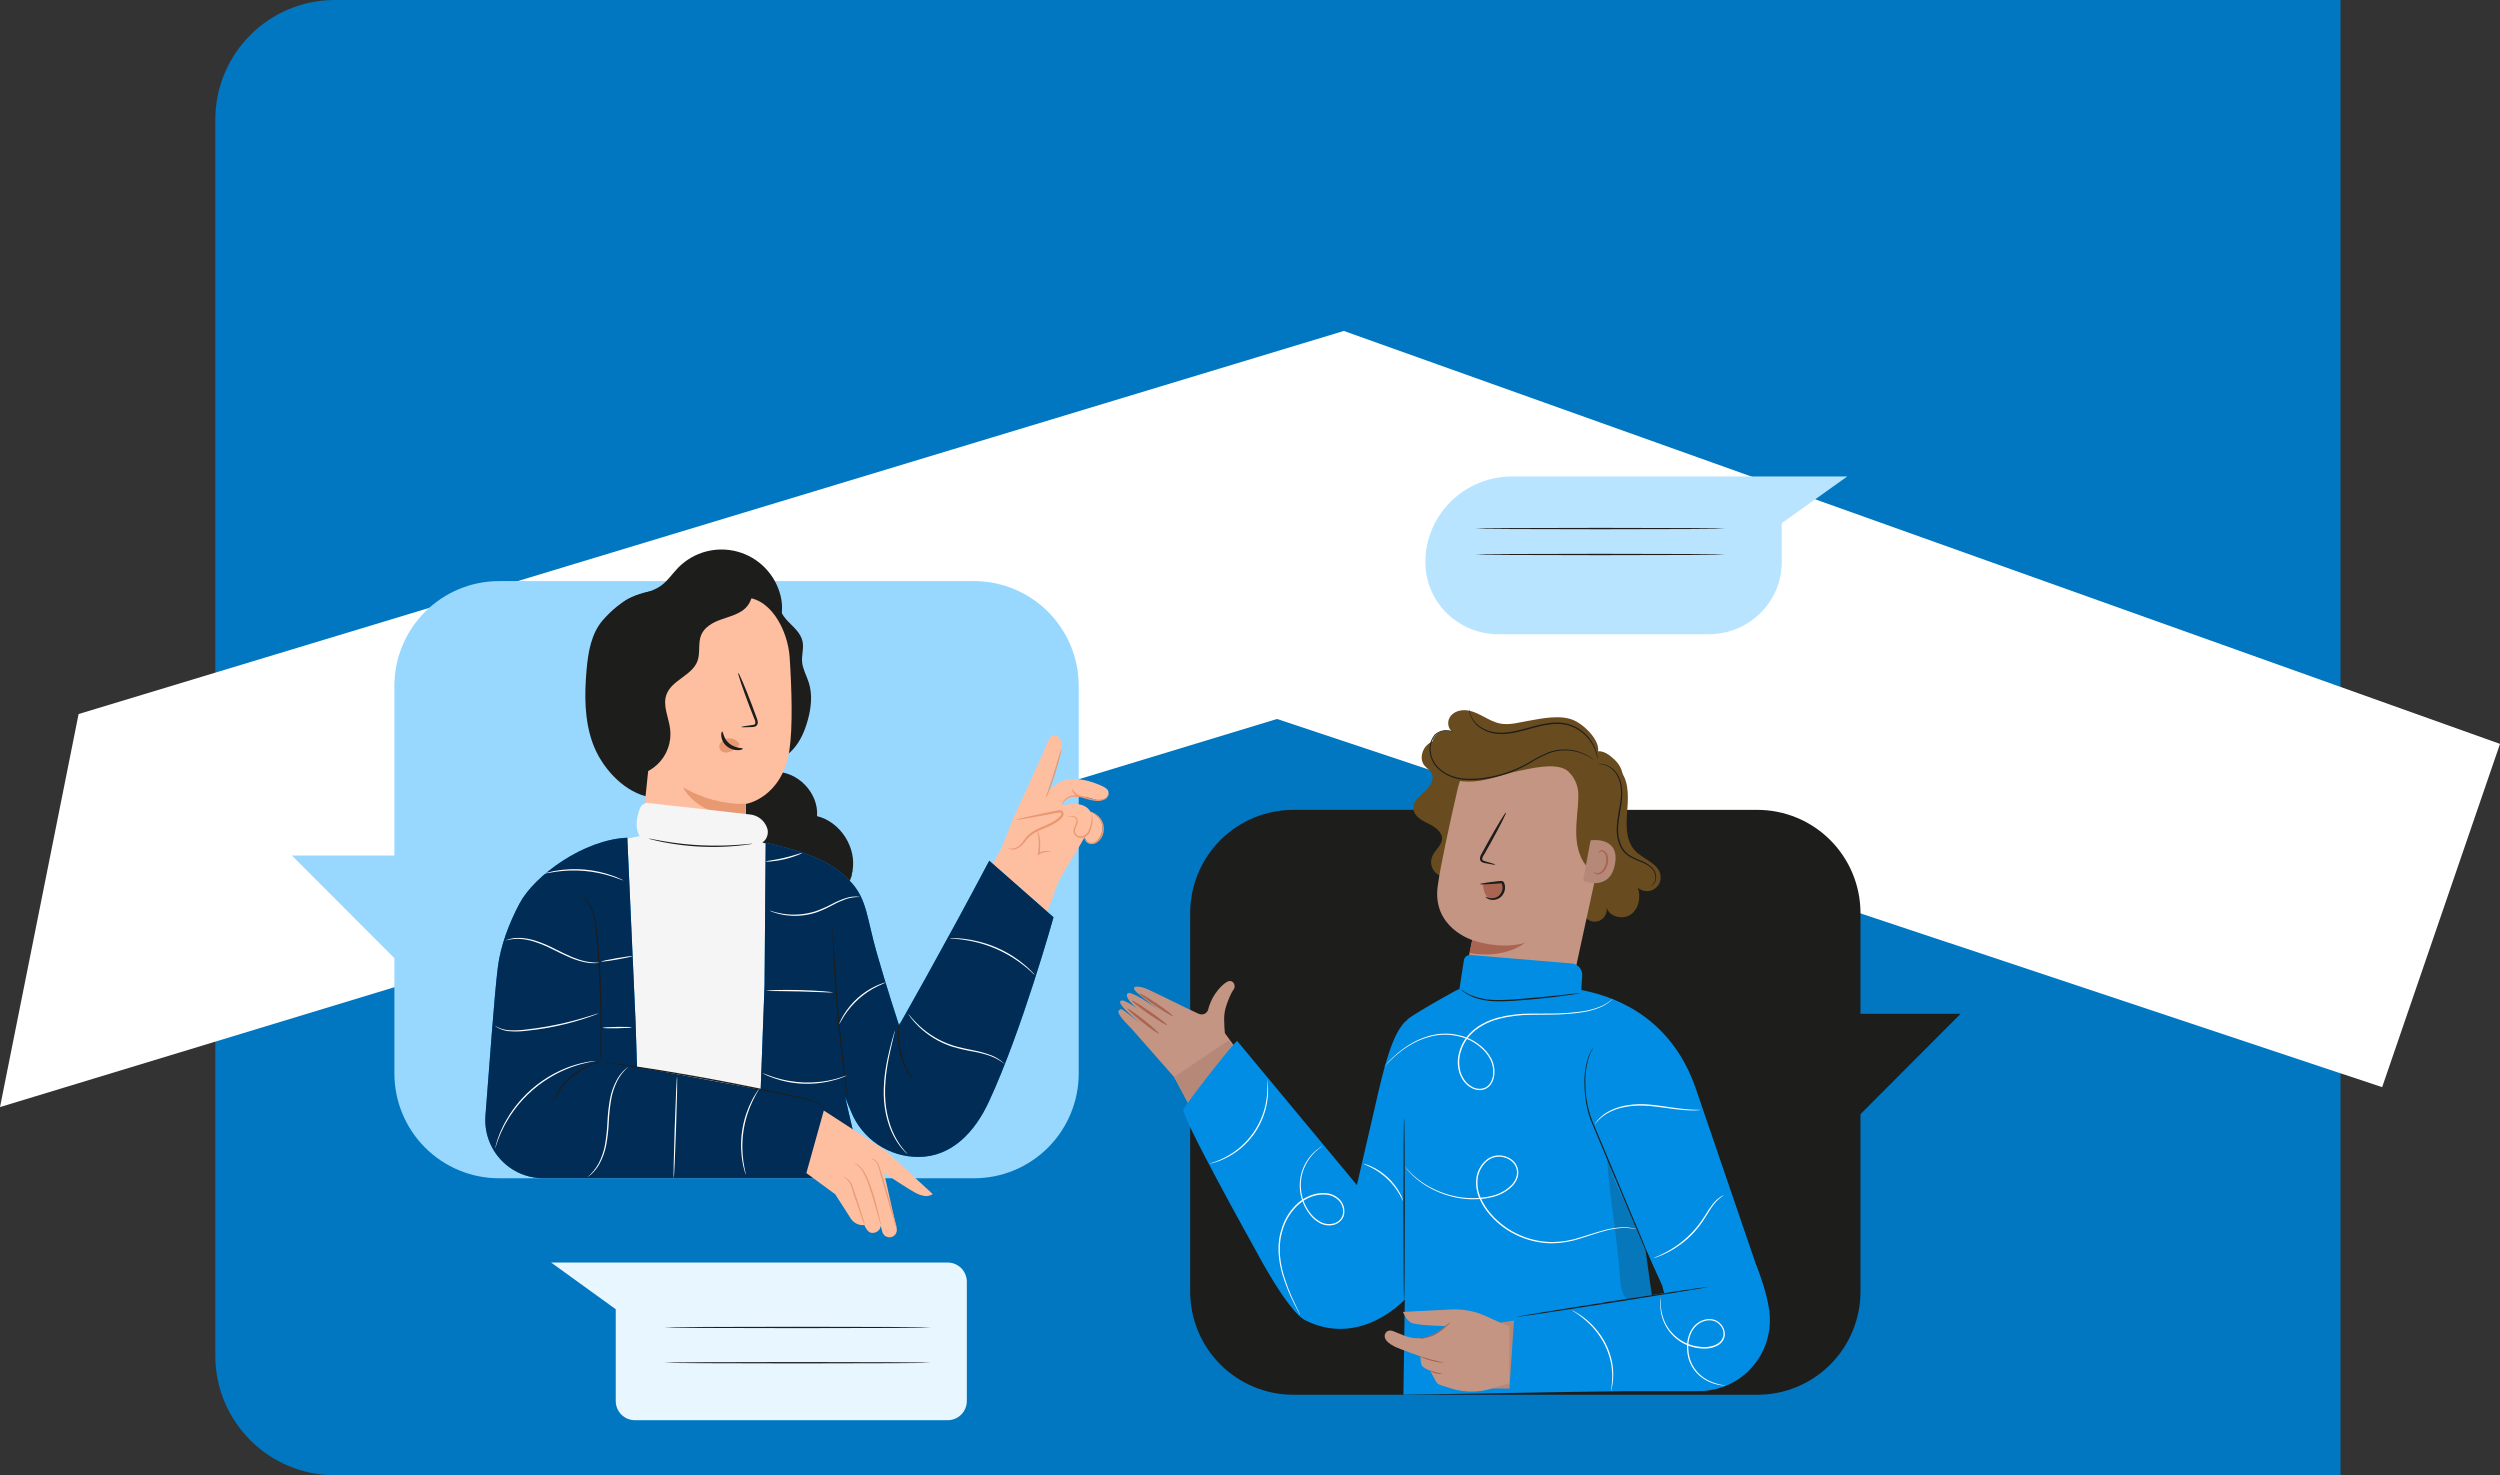 <svg width="627" height="370" viewBox="0 0 627 370" fill="none" xmlns="http://www.w3.org/2000/svg">
<rect x="0" y="0" width="627" height="370" fill="#333333" stroke="none"/>
<path d="M54 30C54 13.431 67.431 0 84 0H587V370H84C67.431 370 54 356.569 54 340V30Z" fill="#0077C0"/>
<path d="M0 277.651L19.712 179.079L337.026 83L627 186.569L597.442 272.664L320.272 180.32L0 277.651Z" fill="white"/>
<g clip-path="url(#clip0_254_11798)">
<path d="M379.251 119.497H463.298L446.86 131.206V140.993C446.86 150.978 438.64 159.069 428.544 159.069H375.799C365.68 159.069 357.484 150.978 357.484 140.993C357.484 129.102 367.228 119.497 379.251 119.497Z" fill="#B8E4FF"/>
<path d="M432.677 132.564C432.677 132.66 418.645 132.738 401.338 132.738C384.032 132.738 369.995 132.66 369.995 132.564C369.995 132.468 384.028 132.39 401.338 132.39C418.649 132.39 432.677 132.468 432.677 132.564Z" fill="#1D1D1D"/>
<path d="M432.677 139.068C432.677 139.164 418.645 139.242 401.338 139.242C384.032 139.242 369.995 139.164 369.995 139.068C369.995 138.972 384.028 138.894 401.338 138.894C418.649 138.894 432.677 138.972 432.677 139.068Z" fill="#1D1D1D"/>
<path d="M237.678 316.644H138.224L154.426 328.357V351.377C154.426 352.653 154.932 353.877 155.833 354.779C156.733 355.681 157.955 356.188 159.229 356.188H237.678C238.952 356.188 240.174 355.681 241.075 354.779C241.976 353.877 242.482 352.653 242.482 351.377V321.456C242.482 320.18 241.976 318.956 241.075 318.053C240.174 317.151 238.952 316.644 237.678 316.644Z" fill="#E8F6FF"/>
<path d="M233.527 332.926C233.527 333.023 218.532 333.1 200.029 333.1C181.526 333.1 166.531 333.023 166.531 332.926C166.531 332.83 181.526 332.753 200.029 332.753C218.532 332.753 233.527 332.83 233.527 332.926Z" fill="#1D1D1D"/>
<path d="M233.527 341.772C233.527 341.868 218.532 341.946 200.029 341.946C181.526 341.946 166.531 341.868 166.531 341.772C166.531 341.676 181.526 341.598 200.029 341.598C218.532 341.598 233.527 341.676 233.527 341.772Z" fill="#1D1D1D"/>
<path d="M491.723 254.254H466.609V229.012C466.609 225.611 465.94 222.243 464.64 219.101C463.341 215.959 461.436 213.104 459.035 210.699C456.633 208.295 453.783 206.387 450.645 205.086C447.508 203.785 444.146 203.115 440.75 203.116H324.355C317.498 203.116 310.921 205.844 306.072 210.701C301.222 215.557 298.498 222.144 298.496 229.012V323.903C298.496 330.772 301.221 337.36 306.07 342.217C310.92 347.075 317.497 349.803 324.355 349.803H440.75C444.146 349.804 447.509 349.134 450.646 347.833C453.784 346.532 456.635 344.624 459.036 342.219C461.438 339.813 463.342 336.958 464.642 333.815C465.941 330.672 466.609 327.304 466.609 323.903V279.428L491.723 254.254Z" fill="#1D1D1B"/>
<path d="M294.46 270.112L283.903 258.119C281.049 255.261 280.071 253.884 280.638 253.381C281.4 252.713 281.094 252.924 287.003 257.392C287.003 257.392 278.601 250.957 281.524 250.916C282.035 250.916 283.46 251.744 284.989 252.745C282.912 250.975 282.336 249.781 282.729 249.21C283.409 248.226 288.546 251.794 290.912 253.518C288.976 252.073 285.291 249.269 284.642 248.391C283.752 247.193 285.556 247.289 287.021 247.787C288.67 248.354 297.766 253.006 300.464 254.191C302.318 255.018 302.971 253.34 302.971 253.34C303.962 249.164 306.958 246.443 308.118 246.086C309.277 245.729 310.15 247.206 309.332 248.272C308.67 249.127 308.003 250.893 307.556 252.233C307.184 253.336 307.002 254.494 307.017 255.659C307.017 257.031 307.113 258.147 307.2 259.116L316.839 272.38L300.702 281.765L294.46 270.112Z" fill="#C59584"/>
<path d="M290.665 259.231C290.556 259.382 288.679 258.092 286.478 256.345C284.277 254.598 282.583 253.07 282.706 252.933C282.83 252.796 284.706 254.081 286.894 255.819C289.081 257.557 290.775 259.08 290.665 259.231Z" fill="#A96552"/>
<path d="M292.72 257.122C292.615 257.273 290.537 256.011 288.085 254.3C285.633 252.59 283.729 251.076 283.838 250.925C283.948 250.774 286.017 252.036 288.473 253.747C290.93 255.457 292.848 256.971 292.72 257.122Z" fill="#A96552"/>
<path d="M294.218 254.872C294.113 255.023 292.126 253.861 289.788 252.274C287.45 250.687 285.629 249.274 285.734 249.118C285.839 248.963 287.82 250.124 290.163 251.716C292.505 253.308 294.318 254.726 294.218 254.872Z" fill="#A96552"/>
<path d="M308.09 260.964L346.538 309.802L337.734 330.338C337.734 330.338 327.186 328.001 323.99 323.55C320.794 319.1 294.46 270.112 294.46 270.112L308.09 260.964Z" fill="#B68878"/>
<path d="M405.699 192.62C408.471 195.021 408.439 199.256 408.137 202.91C407.836 206.565 407.576 210.727 410.101 213.379C412.183 215.57 415.964 216.526 416.448 219.508C416.561 220.209 416.455 220.928 416.144 221.566C415.833 222.204 415.332 222.73 414.711 223.072C414.09 223.413 413.378 223.554 412.674 223.475C411.969 223.395 411.307 223.099 410.777 222.627C411.59 224.983 411.028 227.928 408.987 229.355C406.946 230.782 403.507 229.904 402.895 227.494C402.981 227.89 402.986 228.3 402.911 228.698C402.835 229.097 402.68 229.476 402.455 229.813C402.23 230.151 401.94 230.439 401.601 230.662C401.263 230.884 400.883 231.036 400.485 231.108C400.086 231.181 399.677 231.172 399.282 231.083C398.887 230.994 398.514 230.826 398.185 230.59C397.856 230.353 397.578 230.053 397.368 229.706C397.157 229.36 397.018 228.975 396.959 228.573" fill="#684C20"/>
<path d="M366.077 217.272C365.93 217.763 365.682 218.218 365.348 218.606C365.014 218.995 364.603 219.309 364.14 219.528C363.677 219.748 363.173 219.867 362.661 219.878C362.15 219.89 361.641 219.794 361.169 219.596C360.697 219.398 360.271 219.103 359.92 218.73C359.569 218.357 359.3 217.914 359.131 217.43C358.961 216.946 358.896 216.432 358.938 215.921C358.98 215.41 359.128 214.913 359.374 214.463C360.009 213.091 361.507 212.071 361.657 210.553C361.831 208.723 359.959 207.397 358.292 206.597C356.625 205.796 354.685 204.767 354.502 202.91C354.319 201.053 355.917 199.75 357.242 198.561C358.566 197.372 359.881 195.533 359.068 193.95C358.648 193.136 357.776 192.67 357.214 191.952C355.963 190.365 356.616 187.835 358.205 186.587C359.794 185.338 362 185.164 363.986 185.526C365.972 185.887 367.845 186.706 369.776 187.282C372.981 188.216 376.344 188.475 379.654 188.041C382.964 187.607 386.148 186.491 389.005 184.762" fill="#684C20"/>
<path d="M377.886 260.333C381.33 261.031 384.91 260.344 387.853 258.42C390.795 256.496 392.864 253.49 393.612 250.051L403.069 206.601C403.659 204.093 403.741 201.492 403.311 198.952C402.88 196.411 401.946 193.983 400.562 191.81C399.179 189.638 397.374 187.765 395.256 186.303C393.137 184.841 390.748 183.82 388.228 183.298L387.238 183.152C382.419 182.445 377.511 183.582 373.491 186.336C369.471 189.089 366.634 193.258 365.543 198.012C363.438 207.182 361.233 217.34 360.566 222.326C359.196 232.653 369.242 235.763 369.242 235.763L367.438 244.453C367.079 246.182 367.064 247.966 367.395 249.701C367.727 251.436 368.397 253.088 369.368 254.562C370.339 256.037 371.591 257.305 373.053 258.293C374.515 259.28 376.157 259.969 377.886 260.319V260.333Z" fill="#C59584"/>
<path d="M375.041 216.865C375.064 216.773 374.128 216.462 372.543 216.023C372.146 215.922 371.772 215.785 371.744 215.502C371.776 215.077 371.935 214.672 372.201 214.34L373.845 211.436C376.128 207.292 377.872 203.862 377.703 203.775C377.534 203.688 375.539 206.976 373.237 211.093L371.639 214.024C371.308 214.472 371.146 215.023 371.182 215.579C371.22 215.731 371.291 215.871 371.391 215.991C371.491 216.111 371.616 216.206 371.758 216.27C371.973 216.362 372.198 216.429 372.429 216.467C374.05 216.801 375.041 216.952 375.041 216.865Z" fill="#1D1D1B"/>
<path d="M393.553 193.667L393.598 193.717C395.051 195.251 395.856 197.288 395.845 199.402C395.845 199.475 395.845 199.549 395.845 199.613C395.818 202.613 395.306 205.595 395.311 208.591C395.315 211.587 395.891 214.729 397.763 217.07C398.53 218.031 400.046 218.836 400.9 217.985C401.207 217.616 401.403 217.167 401.466 216.691C403.051 209.675 405.905 203.66 406.978 196.237C407.131 195.243 407.045 194.226 406.728 193.272C406.41 192.317 405.869 191.452 405.151 190.749C403.781 189.404 402.032 187.973 400.192 188.54C398.352 189.107 395.626 192.007 394.101 193.182" fill="#684C20"/>
<path d="M398.918 210.763C399.105 210.713 406.297 209.702 405.041 216.709C403.786 223.716 397.014 221.013 397.041 220.825C397.069 220.638 398.918 210.763 398.918 210.763Z" fill="#B68878"/>
<path d="M399.653 218.548C399.69 218.548 399.763 218.653 399.95 218.786C400.22 218.962 400.547 219.028 400.863 218.968C401.653 218.827 402.484 217.766 402.745 216.508C402.874 215.904 402.864 215.278 402.717 214.678C402.691 214.448 402.609 214.227 402.479 214.035C402.348 213.843 402.173 213.685 401.968 213.576C401.835 213.513 401.683 213.498 401.54 213.536C401.397 213.574 401.272 213.661 401.187 213.782C401.06 213.96 401.078 214.107 401.037 214.111C400.996 214.116 400.909 213.969 401.037 213.69C401.104 213.522 401.229 213.383 401.388 213.297C401.497 213.241 401.615 213.207 401.737 213.198C401.858 213.189 401.981 213.204 402.096 213.242C402.374 213.35 402.619 213.528 402.808 213.759C402.997 213.99 403.123 214.265 403.174 214.559C403.367 215.22 403.392 215.918 403.247 216.59C402.95 217.994 401.991 219.188 400.927 219.298C400.73 219.319 400.53 219.295 400.343 219.229C400.155 219.162 399.985 219.055 399.845 218.914C399.635 218.74 399.626 218.552 399.653 218.548Z" fill="#A96552"/>
<path d="M400.247 189.66C402.388 187.094 398.238 182.342 394.923 180.742C391.607 179.141 386.79 180.161 383.169 180.806C380.886 181.208 378.562 181.899 376.278 181.469C374.749 181.181 373.361 180.403 371.986 179.676C370.612 178.949 369.169 178.244 367.616 178.125C366.064 178.007 364.36 178.583 363.57 179.955C362.78 181.327 363.324 183.376 364.822 183.811C363.032 182.438 360.009 183.449 359.369 185.603C358.73 187.758 360.739 190.246 362.963 190.09C362.073 189.176 360.356 190.214 360.296 191.462C360.237 192.711 361.237 193.809 362.31 194.486C365.05 196.205 368.539 196.292 371.726 195.716C374.913 195.14 377.959 193.955 381.132 193.296C384.306 192.638 389.635 191.407 392.498 192.917C394.607 194.028 395.767 196.942 397.11 196.535C397.748 196.303 398.324 195.925 398.791 195.431C399.258 194.937 399.603 194.341 399.799 193.69C400.167 192.38 400.321 191.019 400.256 189.66" fill="#684C20"/>
<path d="M413.959 222.225C414.092 222.196 414.218 222.142 414.329 222.065C414.659 221.853 414.922 221.552 415.087 221.196C415.352 220.625 415.432 219.985 415.316 219.366C415.141 218.556 414.697 217.828 414.055 217.304C413.299 216.681 412.448 216.183 411.535 215.831C410.505 215.456 409.515 214.978 408.58 214.404C407.601 213.714 406.854 212.743 406.439 211.619C405.982 210.407 405.771 209.117 405.818 207.822C405.891 205.151 406.631 202.65 406.809 200.294C406.987 197.939 406.685 195.72 405.685 194.197C404.935 192.97 403.747 192.074 402.361 191.691C401.988 191.597 401.604 191.559 401.22 191.577C401.085 191.583 400.952 191.603 400.822 191.636C401.33 191.636 401.836 191.699 402.329 191.824C403.649 192.245 404.768 193.137 405.475 194.33C406.389 195.812 406.717 197.989 406.484 200.276C406.252 202.563 405.539 205.087 405.462 207.832C405.416 209.172 405.638 210.507 406.115 211.76C406.56 212.946 407.357 213.967 408.398 214.688C409.354 215.267 410.367 215.747 411.421 216.119C412.311 216.444 413.144 216.907 413.891 217.491C414.502 217.972 414.934 218.643 415.119 219.398C415.24 219.975 415.184 220.574 414.959 221.118C414.759 221.589 414.407 221.978 413.959 222.225Z" fill="#1D1D1B"/>
<path d="M364.593 183.641C364.5 183.576 364.399 183.522 364.292 183.481C364.166 183.417 364.035 183.365 363.899 183.326C363.715 183.261 363.526 183.213 363.333 183.184C362.701 183.084 362.055 183.13 361.443 183.318C360.832 183.506 360.271 183.831 359.803 184.268C359.327 184.846 358.97 185.513 358.753 186.231C358.537 186.949 358.465 187.703 358.543 188.448C358.634 189.374 358.908 190.272 359.35 191.09C359.793 191.907 360.394 192.628 361.119 193.21C362.784 194.556 364.813 195.373 366.945 195.556C369.259 195.753 371.59 195.609 373.863 195.131C377.469 194.426 380.922 193.09 384.064 191.183C385.415 190.355 386.825 189.629 388.283 189.011C389.558 188.497 390.915 188.219 392.288 188.192C394.287 188.159 396.263 188.631 398.032 189.564C398.672 189.923 399.292 190.316 399.891 190.74C399.355 190.229 398.753 189.794 398.101 189.445C396.324 188.449 394.319 187.936 392.283 187.954C390.876 187.964 389.483 188.233 388.174 188.75C386.698 189.366 385.272 190.095 383.909 190.932C380.789 192.803 377.368 194.115 373.799 194.81C371.561 195.285 369.266 195.431 366.986 195.245C364.918 195.076 362.947 194.295 361.324 192.999C360.626 192.446 360.044 191.76 359.613 190.981C359.182 190.201 358.91 189.343 358.813 188.457C358.73 187.744 358.789 187.021 358.987 186.33C359.184 185.639 359.516 184.994 359.963 184.433C360.408 184.008 360.941 183.687 361.525 183.493C362.108 183.299 362.728 183.238 363.338 183.312C363.764 183.391 364.184 183.501 364.593 183.641Z" fill="#1D1D1B"/>
<path d="M368.498 177.801C368.471 178.338 368.555 178.875 368.744 179.379C369.26 180.764 370.225 181.936 371.484 182.708C372.337 183.262 373.284 183.654 374.279 183.865C375.417 184.097 376.583 184.158 377.74 184.048C380.187 183.865 382.763 183.024 385.439 182.329C388.114 181.634 390.808 181.268 393.128 181.871C395.185 182.423 397.016 183.612 398.357 185.27C399.275 186.373 399.956 187.655 400.357 189.034C400.626 190.017 400.658 190.589 400.699 190.584C400.715 190.448 400.715 190.309 400.699 190.173C400.664 189.778 400.6 189.387 400.507 189.002C400.152 187.578 399.489 186.25 398.567 185.11C397.215 183.38 395.343 182.132 393.229 181.551C390.831 180.893 388.064 181.263 385.37 181.963C382.676 182.663 380.128 183.504 377.731 183.701C376.605 183.817 375.468 183.769 374.356 183.559C373.384 183.369 372.455 183.002 371.616 182.475C370.376 181.751 369.404 180.641 368.849 179.315C368.689 178.821 368.572 178.314 368.498 177.801Z" fill="#1D1D1B"/>
<path d="M371.9 222.115C371.985 222.804 372.168 223.477 372.443 224.114C372.583 224.431 372.789 224.715 373.046 224.948C373.304 225.18 373.607 225.356 373.936 225.463C374.298 225.54 374.674 225.524 375.028 225.416C375.382 225.309 375.704 225.115 375.964 224.85C376.475 224.312 376.805 223.625 376.904 222.888C377.009 222.23 376.872 221.388 376.242 221.173C375.972 221.105 375.69 221.105 375.42 221.173L371.726 221.841" fill="#A96552"/>
<path d="M372.548 224.919C372.598 224.818 373.233 225.349 374.374 225.267C375.025 225.226 375.639 224.946 376.096 224.48C376.363 224.192 376.566 223.851 376.692 223.479C376.819 223.107 376.866 222.712 376.831 222.321C376.812 222.121 376.769 221.925 376.703 221.736C376.616 221.553 376.639 221.571 376.488 221.544C376.338 221.516 376.091 221.571 375.89 221.58L375.274 221.63C374.475 221.69 373.753 221.736 373.146 221.763C371.931 221.823 371.178 221.813 371.169 221.731C371.16 221.649 371.899 221.498 373.105 221.329C373.708 221.242 374.425 221.15 375.224 221.059L375.836 220.99C376.063 220.96 376.291 220.941 376.52 220.935C376.698 220.937 376.87 220.998 377.009 221.109C377.132 221.218 377.225 221.356 377.278 221.512C377.367 221.753 377.426 222.005 377.452 222.262C377.498 222.742 377.436 223.226 377.272 223.679C377.107 224.132 376.845 224.543 376.502 224.882C375.933 225.427 375.171 225.723 374.383 225.706C373.872 225.707 373.37 225.568 372.931 225.303C372.644 225.111 372.525 224.946 372.548 224.919Z" fill="#1D1D1B"/>
<path d="M369.242 235.768C369.242 235.768 375.963 238.32 382.484 236.467C382.484 236.467 377.553 240.611 368.548 239.02L369.242 235.768Z" fill="#A96552"/>
<path d="M379.493 331.5C379.172 331.289 378.867 331.055 378.58 330.8C378.297 330.562 377.941 330.274 377.507 329.967C377.073 329.661 376.594 329.286 376.046 328.934C375.498 328.582 374.886 328.161 374.219 327.781C373.553 327.402 372.804 327.004 372.027 326.601C368.607 324.915 364.929 323.813 361.146 323.34C360.274 323.249 359.443 323.143 358.662 323.125C357.881 323.107 357.16 323.066 356.493 323.075C355.826 323.084 355.233 323.111 354.703 323.134C354.173 323.157 353.721 323.198 353.333 323.239C352.951 323.295 352.564 323.321 352.178 323.317C352.553 323.218 352.934 323.146 353.319 323.102C353.689 323.043 354.141 322.979 354.689 322.942C355.237 322.906 355.822 322.828 356.488 322.828C357.155 322.828 357.89 322.791 358.676 322.828C359.461 322.864 360.301 322.928 361.182 323.015C363.091 323.249 364.977 323.641 366.822 324.186C368.658 324.75 370.447 325.461 372.169 326.313C372.95 326.729 373.703 327.109 374.365 327.534C375.027 327.959 375.653 328.344 376.192 328.732C376.731 329.121 377.215 329.492 377.635 329.816C377.997 330.09 378.345 330.383 378.676 330.695C378.97 330.94 379.244 331.209 379.493 331.5Z" fill="white"/>
<path d="M340.31 297.206L345.789 273.482C347.885 264.559 350.356 255.988 354.529 254.973V257.717L352.744 325.503C352.744 325.503 341.602 338.214 327.387 331.147C322.94 328.966 314.839 313.415 314.839 313.415C314.839 313.415 296.021 279.73 296.802 278.198C297.583 276.666 309.099 261.806 310.277 261.065L340.31 297.206Z" fill="#008DE3"/>
<path d="M396.567 248.286C407.43 250.367 419.667 256.72 425.298 272.984C427.353 278.93 442.316 322.732 442.316 322.732L416.8 322.201L412.644 313.168L414.672 327.804L416.403 348.71L351.977 349.794L352.433 318.309L353.05 255.65C353.05 255.65 353.776 254.703 364.881 248.565C371.781 244.782 396.567 248.286 396.567 248.286Z" fill="#008DE3"/>
<g opacity="0.2">
<path d="M402.996 290.153C404.051 303.371 405.279 307.456 406.329 320.678C406.365 321.927 406.599 323.162 407.023 324.337C407.243 324.926 407.599 325.454 408.063 325.877C408.527 326.3 409.084 326.606 409.69 326.77C411.567 327.15 414.005 328.513 414.535 326.67L412.754 313.932C412.371 312.08 411.781 310.278 410.996 308.558C407.042 299.767 405.576 299.255 402.996 290.135" fill="#1D1D1B"/>
</g>
<path d="M364.876 255.371L365.091 253.998L367.15 240.803C367.211 240.42 367.414 240.073 367.719 239.834C368.024 239.594 368.408 239.478 368.794 239.509L394.16 241.631C394.926 241.694 395.636 242.058 396.136 242.643C396.635 243.228 396.884 243.987 396.827 244.755L396.261 252.425L388.343 262.775L376.927 264.554" fill="#008DE3"/>
<path d="M352.146 280.178C352.242 280.178 352.319 290.515 352.319 303.262C352.319 316.008 352.242 326.345 352.146 326.345C352.05 326.345 351.972 316.013 351.972 303.262C351.972 290.51 352.05 280.178 352.146 280.178Z" fill="#1D1D1B"/>
<path d="M417.343 324.305C417.343 324.305 417.307 324.259 417.261 324.159C417.215 324.058 417.133 323.889 417.051 323.701C416.864 323.271 416.594 322.686 416.275 321.945C415.608 320.385 414.658 318.176 413.494 315.46L404.43 294.023C402.676 289.829 401 285.836 399.48 282.2C398.708 280.485 398.157 278.679 397.84 276.826C397.554 275.219 397.401 273.591 397.384 271.959C397.299 269.59 397.644 267.226 398.402 264.98C398.475 264.783 398.539 264.596 398.608 264.426L398.84 263.969C398.951 263.721 399.084 263.484 399.238 263.26C399.356 263.095 399.448 262.958 399.525 262.848C399.603 262.739 399.626 262.711 399.63 262.716C399.186 263.451 398.815 264.23 398.525 265.039C397.823 267.279 397.514 269.623 397.612 271.968C397.624 275.451 398.348 278.894 399.74 282.085C401.274 285.717 402.936 289.705 404.717 293.895C408.215 302.274 411.384 309.857 413.685 315.391C414.813 318.135 415.727 320.349 416.37 321.918L417.083 323.701L417.261 324.159C417.293 324.205 417.32 324.254 417.343 324.305Z" fill="#1D1D1B"/>
<path d="M404.475 250.586C404.241 250.814 403.994 251.027 403.736 251.227C402.986 251.8 402.169 252.278 401.302 252.649C399.928 253.222 398.49 253.626 397.019 253.852C395.075 254.151 393.116 254.339 391.151 254.415C388.968 254.515 386.585 254.469 384.018 254.52C381.3 254.519 378.591 254.854 375.954 255.517C373.214 256.258 370.383 257.625 368.37 259.999C367.36 261.212 366.639 262.638 366.26 264.17C365.852 265.739 365.879 267.39 366.338 268.945C366.594 269.713 366.972 270.434 367.456 271.081C367.942 271.709 368.556 272.226 369.256 272.6C369.936 272.972 370.712 273.131 371.484 273.057C372.238 272.978 372.935 272.619 373.438 272.051C374.438 270.912 374.625 269.265 374.425 267.825C374.321 267.101 374.107 266.397 373.79 265.739C373.456 265.105 373.06 264.506 372.607 263.951C370.823 261.891 368.419 260.467 365.758 259.894C363.455 259.347 361.053 259.374 358.762 259.972C356.869 260.455 355.061 261.227 353.401 262.258C352.142 263.032 350.955 263.917 349.853 264.902C348.94 265.702 348.292 266.393 347.844 266.85L347.346 267.386C347.292 267.45 347.231 267.508 347.164 267.559C347.952 266.572 348.823 265.654 349.767 264.815C350.858 263.804 352.041 262.897 353.301 262.108C354.967 261.043 356.788 260.244 358.698 259.738C361.027 259.115 363.473 259.073 365.822 259.615C368.543 260.189 371.005 261.634 372.835 263.731C373.311 264.303 373.724 264.924 374.068 265.584C374.403 266.272 374.63 267.008 374.74 267.765C374.856 268.54 374.842 269.328 374.699 270.098C374.556 270.899 374.203 271.647 373.676 272.266C373.117 272.896 372.343 273.294 371.507 273.382C370.666 273.46 369.822 273.285 369.082 272.879C368.337 272.485 367.684 271.936 367.169 271.269C366.661 270.587 366.264 269.829 365.995 269.023C365.514 267.406 365.486 265.688 365.913 264.056C366.306 262.474 367.052 261.003 368.096 259.752C370.178 257.31 373.073 255.924 375.858 255.178C378.522 254.52 381.257 254.196 384 254.213C386.566 254.177 388.954 254.236 391.128 254.154C393.084 254.086 395.036 253.911 396.973 253.628C398.435 253.42 399.867 253.038 401.238 252.489C402.102 252.136 402.921 251.683 403.681 251.14C403.946 250.961 404.137 250.797 404.256 250.682C404.326 250.644 404.4 250.612 404.475 250.586Z" fill="white"/>
<path d="M426.522 278.376C426.43 278.407 426.335 278.422 426.238 278.422C426.051 278.422 425.782 278.472 425.417 278.481C424.408 278.518 423.399 278.493 422.394 278.408C421.12 278.317 419.613 278.125 417.951 277.891C416.288 277.658 414.453 277.411 412.526 277.306C410.715 277.209 408.9 277.346 407.124 277.713C405.679 278.012 404.291 278.542 403.014 279.282C400.832 280.59 400.046 282.058 399.973 281.985C400.008 281.894 400.056 281.81 400.115 281.733C400.259 281.499 400.421 281.276 400.599 281.065C401.246 280.28 402.017 279.606 402.882 279.071C404.17 278.285 405.581 277.721 407.055 277.402C408.854 277.007 410.696 276.853 412.535 276.945C414.485 277.05 416.325 277.32 417.987 277.562C419.649 277.804 421.147 278.019 422.412 278.152C423.677 278.285 424.695 278.326 425.412 278.33C425.782 278.32 426.153 278.336 426.522 278.376Z" fill="white"/>
<path d="M410.498 308.311C409.244 308.023 407.956 307.914 406.672 307.986C405.166 308.088 403.676 308.355 402.229 308.782C400.526 309.239 398.626 309.916 396.494 310.575C394.178 311.362 391.755 311.784 389.311 311.828C386.494 311.823 383.708 311.242 381.123 310.122C378.257 308.907 375.707 307.048 373.671 304.689C372.576 303.451 371.682 302.048 371.023 300.531C370.32 298.954 370.058 297.215 370.265 295.5C370.493 293.775 371.333 292.189 372.63 291.032C373.272 290.471 374.042 290.076 374.872 289.884C375.686 289.714 376.529 289.739 377.331 289.956C378.134 290.173 378.875 290.576 379.493 291.132C380.098 291.685 380.517 292.412 380.694 293.213C380.869 294.001 380.809 294.824 380.521 295.578C380.237 296.294 379.811 296.946 379.27 297.494C378.235 298.527 376.989 299.321 375.616 299.822C374.966 300.071 374.293 300.257 373.607 300.376C373.269 300.435 372.941 300.508 372.607 300.559L371.621 300.677C369.175 300.919 366.706 300.741 364.319 300.151C362.36 299.682 360.472 298.954 358.703 297.988C357.366 297.265 356.112 296.396 354.963 295.399L354.301 294.814L353.753 294.261C353.46 293.98 353.184 293.682 352.927 293.369L352.47 292.792C352.412 292.73 352.36 292.663 352.315 292.591C352.382 292.643 352.444 292.703 352.497 292.77L353 293.323C353.264 293.627 353.546 293.916 353.844 294.187L354.397 294.727L355.068 295.294C356.223 296.266 357.478 297.111 358.813 297.814C360.574 298.756 362.452 299.462 364.397 299.914C366.75 300.471 369.18 300.626 371.584 300.371L372.562 300.252C372.886 300.202 373.215 300.129 373.543 300.065C374.212 299.945 374.868 299.763 375.502 299.52C376.83 299.028 378.037 298.256 379.041 297.256C379.552 296.732 379.951 296.11 380.215 295.427C380.478 294.738 380.533 293.988 380.375 293.268C380.069 291.805 378.763 290.666 377.269 290.277C376.516 290.061 375.72 290.036 374.954 290.204C374.178 290.387 373.459 290.758 372.858 291.283C371.627 292.387 370.83 293.896 370.612 295.537C370.417 297.184 370.671 298.852 371.347 300.366C371.991 301.849 372.863 303.221 373.932 304.432C375.936 306.757 378.445 308.592 381.265 309.797C383.81 310.907 386.553 311.489 389.329 311.508C391.748 311.474 394.147 311.069 396.443 310.305C398.571 309.665 400.48 309.006 402.197 308.558C403.66 308.147 405.164 307.899 406.681 307.817C407.235 307.793 407.79 307.802 408.343 307.844C408.8 307.918 409.229 307.95 409.549 308.023L410.275 308.206C410.352 308.234 410.427 308.27 410.498 308.311Z" fill="white"/>
<path d="M351.917 301.19C351.863 301.213 351.557 300.485 350.908 299.397C349.218 296.547 346.75 294.242 343.794 292.751C342.662 292.18 341.913 291.928 341.936 291.869C342.122 291.881 342.305 291.923 342.479 291.992C342.964 292.137 343.439 292.316 343.899 292.527C346.973 293.932 349.509 296.3 351.123 299.273C351.366 299.715 351.579 300.174 351.758 300.645C351.843 300.816 351.897 301 351.917 301.19Z" fill="white"/>
<path d="M326.049 329.771C326.012 329.717 325.978 329.66 325.949 329.601L325.67 329.098C325.433 328.641 325.086 327.996 324.661 327.141C323.426 324.73 322.407 322.213 321.615 319.622C321.086 317.818 320.764 315.96 320.657 314.083C320.607 313.035 320.65 311.985 320.784 310.945C320.949 309.843 321.213 308.757 321.574 307.703C322.353 305.42 323.699 303.373 325.488 301.757C327.346 300.129 329.917 298.99 332.602 299.26C333.945 299.361 335.199 299.971 336.109 300.966C336.541 301.46 336.854 302.046 337.025 302.681C337.196 303.315 337.22 303.98 337.095 304.625C336.956 305.258 336.628 305.833 336.155 306.276C335.695 306.71 335.135 307.024 334.524 307.19C333.351 307.494 332.106 307.342 331.04 306.765C330.05 306.229 329.184 305.49 328.497 304.597C326.656 302.259 325.765 299.31 326.004 296.342C326.135 294.786 326.586 293.274 327.328 291.901C327.881 290.867 328.586 289.922 329.419 289.097C329.942 288.581 330.518 288.121 331.136 287.725C331.342 287.583 331.515 287.496 331.625 287.427C331.681 287.393 331.741 287.364 331.803 287.341C331.803 287.341 331.584 287.496 331.173 287.798C329.639 288.898 328.387 290.346 327.52 292.024C326.806 293.378 326.38 294.865 326.268 296.392C326.145 298.242 326.458 300.096 327.182 301.803C327.589 302.746 328.119 303.632 328.757 304.437C329.425 305.274 330.258 305.964 331.205 306.463C332.2 306.999 333.362 307.138 334.456 306.852C335.016 306.721 335.53 306.439 335.94 306.035C336.351 305.632 336.643 305.123 336.785 304.565C336.895 303.973 336.87 303.365 336.712 302.784C336.554 302.203 336.266 301.666 335.871 301.213C335.019 300.287 333.847 299.719 332.593 299.626C330.036 299.369 327.542 300.462 325.743 302.04C323.996 303.61 322.676 305.6 321.908 307.822C321.549 308.853 321.286 309.916 321.122 310.996C320.982 312.017 320.933 313.049 320.976 314.078C321.072 315.937 321.379 317.778 321.889 319.567C322.659 322.154 323.642 324.672 324.83 327.095C325.232 327.941 325.552 328.604 325.78 329.08L326.026 329.601C326.031 329.707 326.058 329.766 326.049 329.771Z" fill="white"/>
<path d="M317.821 270.816C317.859 270.904 317.881 270.999 317.885 271.095C317.885 271.278 317.958 271.552 317.981 271.904C318.066 272.903 318.066 273.906 317.981 274.905C317.707 278.225 316.571 281.415 314.686 284.159C312.8 286.903 310.23 289.105 307.232 290.547C306.333 290.986 305.398 291.346 304.437 291.622C304.099 291.727 303.83 291.777 303.647 291.823C303.465 291.869 303.369 291.878 303.369 291.864C303.702 291.717 304.046 291.593 304.396 291.493C305.336 291.17 306.251 290.781 307.136 290.327C310.057 288.851 312.56 286.662 314.413 283.962C316.267 281.262 317.412 278.137 317.743 274.877C317.851 273.892 317.89 272.9 317.862 271.909C317.824 271.546 317.811 271.181 317.821 270.816Z" fill="white"/>
<path d="M432.357 299.772C431.362 300.39 430.489 301.187 429.782 302.123C429.12 302.983 428.453 304.099 427.69 305.324C426.865 306.671 425.912 307.934 424.846 309.098C422.889 311.21 420.569 312.953 417.996 314.243C417.224 314.634 416.428 314.976 415.612 315.268C415.318 315.385 415.012 315.472 414.699 315.528C414.976 315.373 415.267 315.243 415.567 315.139C416.124 314.892 416.937 314.545 417.891 314.023C420.39 312.685 422.65 310.942 424.581 308.864C425.632 307.715 426.58 306.473 427.412 305.155C428.073 304.047 428.797 302.978 429.581 301.954C430.122 301.267 430.766 300.668 431.489 300.179C431.688 300.049 431.898 299.936 432.115 299.84C432.27 299.79 432.348 299.758 432.357 299.772Z" fill="white"/>
<path d="M396.325 249.059C396.227 249.101 396.124 249.127 396.019 249.137L395.133 249.297C394.361 249.425 393.242 249.594 391.859 249.781C389.087 250.156 385.247 250.591 380.991 250.902C378.989 251.087 376.978 251.16 374.968 251.122C373.316 251.082 371.678 250.805 370.105 250.298C369.045 249.95 368.045 249.443 367.137 248.794C366.892 248.618 366.659 248.427 366.438 248.222C366.287 248.08 366.21 248.002 366.219 247.993C366.228 247.984 366.566 248.258 367.214 248.684C368.137 249.275 369.135 249.736 370.183 250.056C371.739 250.524 373.352 250.775 374.977 250.801C376.975 250.822 378.973 250.741 380.964 250.559C385.215 250.243 389.05 249.85 391.827 249.534L395.114 249.159C395.515 249.097 395.919 249.063 396.325 249.059Z" fill="#1D1D1B"/>
<path d="M441.987 327.447C442.483 330.028 442.407 332.686 441.764 335.234C441.12 337.782 439.926 340.158 438.265 342.192C436.604 344.227 434.517 345.871 432.151 347.008C429.786 348.146 427.2 348.749 424.576 348.774L374.082 348.216L375.411 331.838L418.704 325.371" fill="#B68878"/>
<path d="M378.534 332.583C378.301 332.661 375.384 331.349 372.772 330.141C369.999 328.855 366.956 328.263 363.904 328.417L351.867 329.03C351.867 329.03 352.612 331.019 353.886 331.728C355.159 332.437 362.648 332.583 362.648 332.583L362.265 332.981C360.686 334.606 358.536 335.548 356.274 335.607L355.123 335.634C354.27 335.57 353.427 335.406 352.612 335.145L349.639 333.942C348.726 333.535 347.812 333.603 347.401 334.509C347.05 335.328 347.31 336.457 349.758 337.711C351.127 338.406 356.21 340.162 356.21 340.162C356.244 340.886 356.344 341.605 356.507 342.312C356.726 343.053 358.721 343.794 358.721 343.794C358.721 343.794 359.982 346.382 360.498 346.995C360.73 347.26 362.539 347.823 364.461 348.367C367.565 349.244 370.855 349.219 373.945 348.294L378.511 346.922V332.927" fill="#C59584"/>
<path d="M362.068 341.726C362.068 341.804 360.634 341.726 358.936 341.269C357.237 340.812 355.959 340.185 355.991 340.116C356.023 340.048 357.36 340.542 359.013 340.976C360.666 341.411 362.077 341.639 362.068 341.726Z" fill="#A96552"/>
<path d="M361.644 344.548C361.644 344.631 360.867 344.681 359.949 344.425C359.032 344.169 358.388 343.743 358.429 343.675C358.47 343.606 359.15 343.899 360.032 344.132C360.913 344.365 361.648 344.461 361.644 344.548Z" fill="#A96552"/>
<path d="M363.84 331.5C363.579 331.868 363.272 332.202 362.927 332.492C362.127 333.248 361.248 333.915 360.306 334.482C359.349 335.038 358.31 335.44 357.228 335.671C356.782 335.792 356.319 335.841 355.858 335.817C355.826 335.707 357.945 335.511 360.132 334.221C361.059 333.663 361.94 333.031 362.767 332.332C363.098 332.022 363.458 331.744 363.84 331.5Z" fill="#A96552"/>
<path d="M379.758 330.374L378.534 348.893H426.101C429.33 348.893 432.497 348.014 435.266 346.35C438.401 344.464 440.88 341.656 442.364 338.307C443.848 334.959 444.265 331.234 443.558 327.639C443.07 324.63 441.928 321.108 440.49 317.367L416.594 321.323L417.361 324.305L379.758 330.374Z" fill="#008DE3"/>
<path d="M428.357 322.759C428.209 322.811 428.056 322.848 427.9 322.869L426.53 323.121L421.412 323.976L404.516 326.67L387.589 329.268L382.457 330.013L381.059 330.196C380.897 330.228 380.732 330.242 380.566 330.237C380.716 330.191 380.868 330.154 381.023 330.127L382.416 329.876L387.53 329.021L404.425 326.327L421.32 323.733L426.457 322.988L427.855 322.8C428.021 322.774 428.189 322.76 428.357 322.759Z" fill="#1D1D1B"/>
<path d="M404.019 348.925C403.937 348.925 404.302 347.59 404.352 345.408C404.365 344.814 404.34 344.22 404.279 343.629C404.223 342.951 404.127 342.278 403.991 341.612C403.655 340.083 403.133 338.601 402.439 337.198C401.724 335.813 400.853 334.514 399.841 333.329L399.137 332.542C398.909 332.295 398.681 332.085 398.434 331.847C397.978 331.39 397.521 331.019 397.101 330.667C395.402 329.295 394.197 328.664 394.233 328.6C394.53 328.713 394.815 328.858 395.083 329.03C395.414 329.205 395.734 329.4 396.041 329.615C396.461 329.88 396.867 330.167 397.256 330.475C397.734 330.837 398.191 331.224 398.626 331.637C398.859 331.861 399.115 332.094 399.352 332.332C399.589 332.57 399.809 332.849 400.074 333.119C401.12 334.313 402.017 335.631 402.745 337.043C403.45 338.466 403.97 339.974 404.293 341.53C404.428 342.209 404.516 342.896 404.558 343.588C404.609 344.189 404.619 344.792 404.585 345.394C404.571 345.892 404.527 346.389 404.453 346.881C404.417 347.253 404.351 347.622 404.256 347.983C404.208 348.304 404.128 348.62 404.019 348.925Z" fill="white"/>
<path d="M432.973 347.53C432.224 347.524 431.478 347.434 430.75 347.26C429.897 347.068 429.069 346.776 428.284 346.391C427.24 345.872 426.298 345.169 425.503 344.315C424.538 343.278 423.836 342.023 423.457 340.656C423.25 339.895 423.132 339.112 423.106 338.323C423.056 337.487 423.123 336.648 423.307 335.831C423.487 334.962 423.819 334.132 424.288 333.379C424.783 332.584 425.471 331.928 426.288 331.472C427.135 330.989 428.106 330.766 429.078 330.832C429.584 330.871 430.076 331.014 430.525 331.249C430.974 331.485 431.37 331.81 431.69 332.204C432.022 332.587 432.271 333.035 432.421 333.519C432.572 334.003 432.622 334.513 432.567 335.017C432.484 335.505 432.294 335.969 432.011 336.375C431.727 336.78 431.357 337.118 430.928 337.363C429.266 338.355 427.339 338.346 425.672 338.086C423.144 337.692 420.833 336.424 419.14 334.503C417.447 332.582 416.479 330.128 416.402 327.566C416.353 326.808 416.418 326.046 416.594 325.307C416.529 326.041 416.511 326.779 416.539 327.516C416.657 329.526 417.313 331.468 418.439 333.137C419.282 334.357 420.365 335.391 421.621 336.178C422.878 336.964 424.281 337.486 425.745 337.711C427.366 337.958 429.234 337.944 430.768 337.015C431.153 336.795 431.485 336.492 431.74 336.129C431.995 335.765 432.167 335.349 432.243 334.912C432.291 334.455 432.245 333.993 432.107 333.556C431.968 333.118 431.741 332.714 431.439 332.369C431.148 332.012 430.787 331.719 430.379 331.507C429.97 331.294 429.523 331.168 429.065 331.134C428.161 331.074 427.259 331.281 426.471 331.728C424.882 332.588 423.987 334.257 423.635 335.845C423.457 336.636 423.388 337.449 423.43 338.259C423.447 339.024 423.556 339.784 423.754 340.523C424.11 341.857 424.779 343.086 425.704 344.109C426.472 344.95 427.38 345.65 428.389 346.177C429.157 346.568 429.966 346.875 430.8 347.091C432.179 347.471 432.978 347.485 432.973 347.53Z" fill="white"/>
<path d="M244.29 145.739H125.165C118.202 145.739 111.525 148.509 106.602 153.441C101.679 158.372 98.913 165.06 98.913 172.033V214.569H73.21L98.913 240.314V269.215C98.913 276.189 101.679 282.877 106.602 287.808C111.525 292.739 118.202 295.509 125.165 295.509H244.29C251.252 295.509 257.93 292.739 262.853 287.808C267.776 282.877 270.542 276.189 270.542 269.215V172.033C270.542 165.06 267.776 158.372 262.853 153.441C257.93 148.509 251.252 145.739 244.29 145.739Z" fill="#98D8FF"/>
<path d="M195.623 150.235C194.869 152.188 196.166 154.319 197.613 155.824C199.061 157.329 200.81 158.765 201.267 160.81C201.65 162.52 201.015 164.308 201.171 166.056C201.326 167.803 202.289 169.454 202.837 171.164C203.828 174.265 203.431 177.65 202.545 180.769C201.819 183.335 200.746 185.86 198.97 187.849C197.193 189.839 194.645 191.252 191.983 191.202C191.606 191.226 191.228 191.172 190.873 191.043C190.518 190.914 190.193 190.712 189.919 190.452C189.541 189.916 189.333 189.278 189.321 188.622C187.794 175.179 187.794 161.606 189.321 148.163" fill="#1D1D1B"/>
<path d="M194.216 193.585C200.015 193.328 205.371 198.89 204.91 204.685C210.783 206.116 214.929 212.593 213.783 218.534C213.404 220.496 212.531 222.362 212.413 224.356C212.28 226.533 213.052 228.646 213.472 230.787C214.226 234.681 213.823 238.71 212.312 242.377C211.399 244.586 209.691 246.868 207.289 246.95C205.668 246.996 204.171 245.944 203.266 244.595C202.362 243.246 201.965 241.627 201.65 240.021C200.618 234.803 200.307 229.438 198.878 224.315C197.449 219.193 194.673 214.148 190.047 211.536C187.49 210.096 184.421 209.414 182.394 207.292C180.266 205.074 179.777 201.547 180.892 198.68C182.006 195.812 184.545 193.621 187.426 192.569" fill="#1D1D1B"/>
<path d="M154.074 155.019C154.001 152.536 156.293 150.619 158.599 149.709C160.905 148.799 163.471 148.456 165.526 147.07C167.353 145.844 168.572 143.928 170.092 142.364C171.995 140.434 174.375 139.045 176.99 138.341C179.605 137.636 182.36 137.641 184.972 138.354C187.585 139.068 189.96 140.465 191.856 142.402C193.752 144.338 195.099 146.745 195.759 149.375C196.645 152.911 196.038 157.091 193.257 159.437C190.029 162.182 185.243 161.56 181.106 160.713C176.969 159.867 172.298 159.026 168.85 161.459C166.768 162.927 165.572 165.315 164.284 167.524C162.996 169.733 161.416 171.988 159.005 172.82C156.594 173.652 153.33 172.216 153.234 169.669" fill="#1D1D1B"/>
<path d="M163.846 155.527C162.815 155.639 161.863 156.133 161.177 156.913C160.492 157.692 160.123 158.701 160.142 159.739L162.617 215.831C162.722 222.458 172.389 226.177 179.471 226.012C186.622 225.847 186.851 222.353 186.942 216.032C187.088 205.513 187.079 201.547 187.083 201.611C187.088 201.675 196.116 200.088 197.96 188.275C198.874 182.397 198.563 172.77 198.052 164.903C197.595 157.818 192.883 149.137 185.837 149.901L163.846 155.527Z" fill="#FEBEA0"/>
<path d="M185.915 182.338C185.915 182.242 186.919 182.068 188.558 181.853C188.974 181.807 189.367 181.725 189.435 181.441C189.469 181.01 189.37 180.58 189.152 180.207C188.759 179.2 188.348 178.148 187.919 177.042C186.202 172.536 184.96 168.809 185.143 168.759C185.325 168.708 186.86 172.289 188.577 176.799C188.991 177.909 189.385 178.976 189.759 180.001C189.919 180.458 190.193 181.011 189.979 181.634C189.919 181.781 189.827 181.912 189.709 182.018C189.591 182.125 189.451 182.203 189.298 182.246C189.069 182.309 188.833 182.343 188.595 182.347C186.947 182.42 185.919 182.429 185.915 182.338Z" fill="#1D1D1B"/>
<path d="M187.084 201.621C181.532 201.715 176.063 200.267 171.284 197.436C171.284 197.436 175.134 205.54 186.928 204.406L187.084 201.621Z" fill="#E99972"/>
<path d="M185.234 186.267C184.924 185.877 184.52 185.572 184.06 185.383C183.599 185.193 183.098 185.124 182.604 185.183C182.248 185.218 181.903 185.324 181.59 185.496C181.276 185.667 181 185.899 180.777 186.18C180.56 186.451 180.431 186.783 180.409 187.13C180.387 187.477 180.473 187.822 180.654 188.119C181.111 188.736 182.024 188.878 182.787 188.654C183.554 188.381 184.26 187.958 184.864 187.41C185.044 187.277 185.199 187.113 185.321 186.925C185.381 186.835 185.414 186.73 185.414 186.621C185.414 186.513 185.381 186.407 185.321 186.317" fill="#E99972"/>
<path d="M181.129 183.472C181.394 183.472 181.403 185.228 182.915 186.482C184.426 187.735 186.307 187.534 186.326 187.781C186.348 187.89 185.905 188.124 185.111 188.146C184.077 188.165 183.069 187.817 182.266 187.163C181.501 186.533 181.009 185.629 180.896 184.643C180.814 183.902 181.01 183.463 181.129 183.472Z" fill="#1D1D1B"/>
<path d="M155.613 194.38C157.241 194.709 158.925 194.644 160.524 194.191C162.123 193.739 163.591 192.912 164.808 191.779C166.024 190.645 166.954 189.238 167.521 187.674C168.087 186.109 168.274 184.432 168.065 182.782C167.7 179.882 166.138 176.932 167.152 174.188C168.48 170.556 173.544 169.44 174.914 165.818C175.7 163.714 174.996 161.244 175.882 159.19C176.718 157.251 178.755 156.131 180.736 155.413C182.718 154.695 184.846 154.201 186.513 152.906C188.179 151.612 189.216 149.16 188.143 147.345C179.338 148.403 170.689 150.507 162.38 153.611C160.457 154.333 158.435 155.198 157.298 156.913C156.092 158.742 156.151 161.066 156.252 163.238C156.745 173.845 155.138 183.774 155.631 194.38" fill="#1D1D1B"/>
<path d="M152.8 191.051C152.734 191.037 152.669 191.015 152.608 190.987C152.42 190.923 152.24 190.835 152.074 190.726C151.421 190.305 150.909 189.698 150.604 188.983C150.098 187.86 149.962 186.604 150.215 185.398C150.62 183.832 151.351 182.369 152.362 181.108C153.394 179.667 154.704 178.208 155.595 176.342C156.072 175.397 156.339 174.359 156.375 173.3C156.331 172.173 156.097 171.061 155.681 170.012C155.236 168.875 155.001 167.666 154.987 166.444C155.047 165.137 155.427 163.864 156.096 162.739C156.764 161.614 157.699 160.672 158.818 159.995C160.013 159.34 161.339 158.96 162.7 158.884C164.07 158.733 165.385 158.655 166.59 158.203C167.782 157.758 168.761 156.877 169.33 155.737C169.874 154.622 170.307 153.457 170.622 152.257C170.955 151.093 171.4 149.964 171.951 148.886C172.954 146.861 174.48 145.143 176.371 143.91C178.043 142.859 179.998 142.352 181.969 142.455C183.6 142.537 185.153 143.174 186.371 144.262C187.282 145.082 187.963 146.128 188.344 147.294C188.59 148.03 188.683 148.808 188.618 149.581C188.602 149.848 188.556 150.112 188.481 150.368C188.458 150.368 188.527 150.098 188.549 149.577C188.58 148.821 188.466 148.067 188.216 147.354C187.759 146.04 186.917 144.896 185.8 144.069C184.683 143.243 183.343 142.773 181.956 142.721C180.04 142.634 178.145 143.14 176.526 144.17C174.688 145.384 173.207 147.07 172.239 149.051C171.697 150.106 171.258 151.212 170.928 152.353C170.608 153.577 170.168 154.765 169.613 155.902C169.304 156.489 168.901 157.022 168.421 157.48C167.922 157.937 167.339 158.293 166.704 158.527C165.43 158.985 164.065 159.081 162.732 159.232C161.419 159.3 160.138 159.663 158.983 160.293C157.915 160.942 157.022 161.842 156.381 162.916C155.741 163.99 155.372 165.204 155.307 166.453C155.32 167.639 155.547 168.812 155.978 169.916C156.399 170.998 156.633 172.144 156.672 173.305C156.627 174.406 156.345 175.484 155.846 176.465C154.932 178.373 153.563 179.832 152.549 181.254C151.549 182.484 150.817 183.909 150.398 185.439C150.138 186.607 150.25 187.827 150.718 188.929C150.998 189.628 151.473 190.232 152.088 190.667C152.54 190.955 152.814 191.023 152.8 191.051Z" fill="#1D1D1B"/>
<path d="M187.065 139.56C187.225 139.576 187.381 139.625 187.522 139.702C187.923 139.875 188.299 140.101 188.641 140.374C189.799 141.28 190.565 142.596 190.782 144.052C190.998 145.507 190.649 146.991 189.805 148.195C189.558 148.556 189.265 148.882 188.933 149.165C188.695 149.362 188.549 149.448 188.536 149.43C188.916 148.994 189.272 148.536 189.599 148.058C190.347 146.884 190.646 145.479 190.44 144.102C190.235 142.726 189.539 141.47 188.481 140.566C188.028 140.205 187.555 139.869 187.065 139.56Z" fill="#1D1D1B"/>
<path d="M213.185 220.601C213.325 220.193 213.437 219.776 213.522 219.353C213.681 218.187 213.479 217.001 212.943 215.954C212.124 214.412 210.814 213.189 209.221 212.478C208.294 212.035 207.324 211.689 206.326 211.445C205.285 211.175 204.184 210.955 203.079 210.599C201.975 210.294 200.955 209.737 200.102 208.97C199.339 208.204 198.846 207.208 198.7 206.135C198.518 205.142 198.458 204.2 198.244 203.359C198.043 202.581 197.677 201.855 197.171 201.232C196.425 200.323 195.435 199.648 194.317 199.288C193.518 199.05 193.047 199.05 193.052 199.014C193.164 198.997 193.278 198.997 193.39 199.014C193.715 199.035 194.038 199.087 194.353 199.169C195.525 199.49 196.572 200.158 197.358 201.085C197.905 201.725 198.301 202.48 198.518 203.294C198.76 204.163 198.833 205.124 199.02 206.08C199.161 207.085 199.626 208.017 200.344 208.733C201.162 209.458 202.135 209.985 203.189 210.274C204.271 210.626 205.367 210.85 206.413 211.125C207.433 211.378 208.424 211.739 209.367 212.204C211.013 212.956 212.354 214.246 213.171 215.863C213.704 216.958 213.875 218.195 213.659 219.394C213.594 219.709 213.493 220.016 213.358 220.309C213.313 220.413 213.254 220.511 213.185 220.601Z" fill="#1D1D1B"/>
<path d="M161.905 199.69C155.932 198.09 150.772 192.231 148.663 186.427C146.553 180.623 146.567 174.233 147.106 168.068C147.494 163.595 148.275 158.87 151.215 155.504C155.686 150.432 160.521 147.839 167.27 148.049" fill="#1D1D1B"/>
<path d="M196.769 212.712L191.202 211.312C191.81 210.894 192.252 210.277 192.454 209.568C192.656 208.858 192.604 208.1 192.307 207.425C191.957 206.557 191.375 205.804 190.625 205.246C189.875 204.689 188.986 204.349 188.056 204.264L162.668 201.392C162.224 201.339 161.775 201.434 161.39 201.661C161.005 201.888 160.705 202.235 160.535 202.65C159.409 205.513 159.371 207.871 160.421 209.725H160.302L155.403 210.699L147.138 283.979L201.477 281.436L196.769 212.712Z" fill="#F5F5F5"/>
<path d="M188.782 211.591C188.449 211.685 188.108 211.751 187.764 211.788C187.102 211.893 186.143 212.017 184.956 212.131C178.746 212.715 172.485 212.407 166.362 211.216C165.193 210.983 164.247 210.759 163.622 210.599C163.282 210.529 162.949 210.429 162.626 210.301C162.972 210.327 163.314 210.382 163.649 210.466C164.307 210.599 165.252 210.772 166.426 210.974C169.482 211.495 172.567 211.837 175.663 211.998C178.76 212.147 181.863 212.114 184.956 211.898C186.143 211.815 187.102 211.733 187.764 211.669C188.1 211.614 188.441 211.588 188.782 211.591Z" fill="#1D1D1B"/>
<path d="M164.229 223.236C164.152 223.181 165.001 221.763 166.129 220.071C167.257 218.379 168.243 217.043 168.321 217.098C168.398 217.153 167.549 218.566 166.421 220.263C165.293 221.96 164.307 223.314 164.229 223.236Z" fill="#F5F5F5"/>
<path d="M181.736 224.475C181.663 224.539 180.586 223.318 179.325 221.731C178.065 220.144 177.111 218.845 177.184 218.786C177.257 218.726 178.339 219.947 179.599 221.53C180.86 223.112 181.814 224.416 181.736 224.475Z" fill="#F5F5F5"/>
<path d="M173.604 233.792C173.513 233.792 173.147 232.173 172.787 230.133C172.426 228.093 172.211 226.442 172.33 226.424C172.449 226.405 172.787 228.038 173.152 230.083C173.517 232.127 173.7 233.774 173.604 233.792Z" fill="#F5F5F5"/>
<path d="M186.969 234.368C187.038 234.437 185.659 235.909 183.887 237.652C182.115 239.395 180.627 240.762 180.558 240.694C180.49 240.625 181.873 239.152 183.645 237.405C185.417 235.658 186.91 234.29 186.969 234.368Z" fill="#F5F5F5"/>
<path d="M169.047 246.854C169.006 246.927 167.348 245.94 165.727 244.188C164.106 242.436 163.188 240.758 163.266 240.716C163.343 240.675 164.38 242.262 165.983 243.95C167.585 245.638 169.102 246.767 169.047 246.854Z" fill="#F5F5F5"/>
<path d="M174.805 256.496C174.832 256.596 173.284 257.086 171.526 258.023C169.768 258.961 168.476 259.953 168.412 259.853C168.348 259.752 169.558 258.641 171.362 257.694C173.166 256.747 174.787 256.409 174.805 256.496Z" fill="#F5F5F5"/>
<path d="M184.17 257.118C183.77 256.783 183.413 256.401 183.106 255.979C182.49 255.238 181.672 254.19 180.823 252.997C179.974 251.803 179.243 250.71 178.745 249.864C178.449 249.436 178.202 248.976 178.01 248.492C178.369 248.868 178.685 249.284 178.951 249.731L181.102 252.8L183.303 255.832C183.633 256.231 183.924 256.662 184.17 257.118Z" fill="#F5F5F5"/>
<path d="M185.111 265.341C185.111 265.433 183.344 265.908 181.097 266.279C178.851 266.649 176.988 266.777 176.988 266.686C176.988 266.594 178.814 266.306 181.033 265.936C183.252 265.565 185.084 265.245 185.111 265.341Z" fill="#F5F5F5"/>
<path d="M169.946 210.558C169.896 210.521 170.22 210.155 170.494 209.446C170.832 208.519 170.931 207.522 170.782 206.546C170.617 205.564 170.328 204.607 169.923 203.697C169.727 203.326 169.573 202.933 169.467 202.526C169.748 202.843 169.975 203.205 170.138 203.596C170.624 204.501 170.956 205.481 171.12 206.496C171.283 207.529 171.142 208.588 170.713 209.542C170.562 209.948 170.295 210.301 169.946 210.558Z" fill="#F5F5F5"/>
<path d="M180.088 205.069C180.166 205.019 180.787 205.943 181.093 207.26C181.398 208.577 181.252 209.675 181.166 209.661C181.079 209.647 181.051 208.595 180.755 207.338C180.458 206.08 180.001 205.119 180.088 205.069Z" fill="#F5F5F5"/>
<path d="M225.856 257.278L251.126 212.826L254.171 205.115C254.171 205.115 262.044 188.151 262.596 186.427C263.231 184.433 264.345 184.259 265.062 184.542C266.181 185 266.542 186.655 266.048 188.384C265.875 188.983 262.815 198.3 262.815 198.3C263.639 197.591 264.512 196.942 265.427 196.356C267.368 195.053 270.907 195.094 274.213 196.265C277.519 197.436 278.323 198.058 277.925 199.361C277.838 199.603 277.698 199.822 277.515 200.004C277.333 200.185 277.113 200.323 276.871 200.409C276.094 200.726 275.227 200.746 274.437 200.463C269.144 198.657 266.797 201.044 266.797 201.044L266.4 202.055C266.4 202.055 270.377 200.779 272.642 202.581C272.976 202.847 273.257 203.175 273.469 203.546C274.194 203.783 274.844 204.205 275.356 204.771C275.868 205.337 276.223 206.027 276.387 206.774C276.55 207.52 276.516 208.295 276.288 209.024C276.059 209.753 275.645 210.409 275.085 210.928C274.542 211.436 273.715 211.802 273.076 211.44C272.754 211.215 272.494 210.913 272.318 210.562C272.213 210.384 272.092 210.216 271.957 210.059L270.446 212.73C270.446 212.73 266.733 218.543 265.423 221.26L248.012 267.678C247.439 269.207 246.569 270.606 245.45 271.795C244.332 272.983 242.989 273.936 241.499 274.598C240.009 275.261 238.402 275.619 236.773 275.653C235.143 275.687 233.523 275.395 232.007 274.795C230.372 274.147 228.896 273.156 227.677 271.887C226.458 270.619 225.525 269.102 224.942 267.442C224.359 265.781 224.139 264.014 224.297 262.26C224.454 260.507 224.986 258.808 225.856 257.278Z" fill="#FEBEA0"/>
<path d="M252.865 212.675C253.756 213.256 254.989 212.863 255.792 212.163C256.596 211.463 257.14 210.516 257.893 209.766C260.144 207.511 263.911 207.301 266.053 204.941C266.35 204.612 266.615 204.113 266.359 203.752C266.103 203.391 265.619 203.459 265.213 203.541L254.875 205.591" fill="#FEBEA0"/>
<path d="M254.875 205.59C255.223 205.428 255.592 205.314 255.971 205.252C256.683 205.074 257.72 204.836 259.003 204.557L263.51 203.596L264.816 203.326C265.236 203.272 265.761 203.015 266.395 203.377C266.537 203.484 266.645 203.63 266.705 203.797C266.765 203.965 266.775 204.146 266.733 204.319C266.661 204.602 266.521 204.864 266.327 205.083C265.978 205.467 265.587 205.812 265.163 206.112C263.441 207.306 261.555 207.795 260.048 208.586C259.33 208.931 258.668 209.383 258.085 209.926C257.555 210.443 257.135 211.029 256.715 211.532C255.87 212.584 254.747 213.105 253.975 213.068C253.203 213.032 252.856 212.68 252.884 212.675C253.23 212.794 253.596 212.848 253.961 212.835C254.453 212.755 254.922 212.573 255.339 212.302C255.757 212.03 256.113 211.674 256.386 211.257C256.793 210.759 257.194 210.15 257.756 209.57C258.361 208.974 259.054 208.476 259.811 208.092C261.368 207.246 263.245 206.72 264.834 205.618C265.218 205.353 265.572 205.046 265.889 204.703C266.176 204.374 266.281 203.976 266.071 203.866C265.861 203.756 265.386 203.807 264.943 203.898L263.637 204.15L259.103 204.982C257.811 205.211 256.761 205.385 256.035 205.494C255.654 205.579 255.264 205.612 254.875 205.59Z" fill="#E99972"/>
<path d="M266.258 202.064C266.525 201.444 266.931 200.895 267.446 200.459C268.025 200.032 268.726 199.803 269.446 199.805C270.342 199.818 271.231 199.973 272.08 200.262C272.958 200.557 273.864 200.763 274.784 200.875C275.562 200.963 276.35 200.841 277.067 200.523C277.312 200.411 277.527 200.243 277.695 200.032C277.863 199.822 277.98 199.575 278.035 199.311C278.088 199.125 278.088 198.929 278.035 198.744C277.998 198.744 277.998 198.945 277.902 199.274C277.828 199.499 277.705 199.706 277.542 199.879C277.38 200.052 277.182 200.187 276.962 200.276C276.285 200.531 275.555 200.615 274.838 200.518C273.945 200.387 273.064 200.176 272.208 199.887C271.325 199.593 270.399 199.447 269.468 199.457C268.681 199.478 267.922 199.761 267.313 200.262C266.908 200.598 266.594 201.031 266.4 201.52C266.245 201.854 266.236 202.06 266.258 202.064Z" fill="#E99972"/>
<path d="M266.226 187.716C265.964 188.306 265.756 188.918 265.605 189.546C265.213 190.822 264.742 192.345 264.236 194.033C263.729 195.72 263.199 197.234 262.783 198.497C262.543 199.101 262.358 199.725 262.231 200.363C262.568 199.804 262.84 199.208 263.044 198.588C263.5 197.468 264.048 195.899 264.605 194.147C265.163 192.395 265.601 190.79 265.879 189.619C266.065 189 266.182 188.362 266.226 187.716Z" fill="#E99972"/>
<path d="M267.692 204.84C267.895 204.858 268.1 204.845 268.299 204.804C268.556 204.762 268.819 204.775 269.07 204.843C269.321 204.911 269.555 205.031 269.756 205.197C269.869 205.318 269.949 205.465 269.99 205.625C270.031 205.784 270.03 205.952 269.989 206.112C269.885 206.522 269.732 206.919 269.532 207.292C269.266 207.755 269.179 208.3 269.286 208.824C269.373 209.108 269.526 209.367 269.732 209.58C269.938 209.793 270.192 209.954 270.473 210.05C270.747 210.136 271.035 210.166 271.321 210.138C271.607 210.109 271.884 210.023 272.135 209.885C272.602 209.643 272.987 209.267 273.24 208.806C273.592 208.04 273.829 207.226 273.943 206.391C274.039 205.831 274.039 205.259 273.943 204.699C273.92 204.489 273.839 204.29 273.711 204.122C273.729 204.323 273.758 204.523 273.797 204.721C273.823 205.265 273.775 205.81 273.656 206.341C273.501 207.134 273.242 207.903 272.884 208.627C272.487 209.35 271.482 210 270.56 209.67C270.342 209.601 270.144 209.482 269.98 209.324C269.816 209.165 269.691 208.971 269.615 208.755C269.531 208.319 269.603 207.867 269.82 207.479C270.029 207.077 270.183 206.647 270.277 206.203C270.325 205.992 270.317 205.771 270.253 205.563C270.19 205.355 270.074 205.168 269.916 205.019C269.684 204.835 269.412 204.709 269.123 204.65C268.833 204.591 268.534 204.602 268.249 204.68C268.055 204.699 267.867 204.754 267.692 204.84Z" fill="#E99972"/>
<path d="M272.053 209.538C272.053 209.538 271.921 209.711 271.934 210.082C271.953 210.345 272.033 210.6 272.167 210.826C272.302 211.053 272.488 211.244 272.711 211.385C273.049 211.586 273.435 211.694 273.829 211.698C274.222 211.702 274.61 211.602 274.953 211.408C275.776 210.933 276.385 210.158 276.651 209.245C276.936 208.352 276.936 207.393 276.651 206.501C276.414 205.777 275.987 205.131 275.414 204.63C275.037 204.294 274.602 204.031 274.131 203.852C273.962 203.774 273.778 203.734 273.592 203.738C274.185 204.024 274.736 204.392 275.227 204.831C275.732 205.323 276.105 205.935 276.309 206.61C276.555 207.434 276.546 208.313 276.281 209.131C276.044 209.951 275.51 210.654 274.784 211.102C274.492 211.273 274.163 211.367 273.825 211.377C273.487 211.387 273.153 211.311 272.852 211.157C272.654 211.041 272.483 210.883 272.351 210.696C272.219 210.508 272.128 210.294 272.085 210.068C272.026 209.734 272.085 209.547 272.053 209.538Z" fill="#E99972"/>
<path d="M263.624 213.709C263.624 213.677 263.327 213.503 262.71 213.439C261.899 213.359 261.084 213.554 260.395 213.992L260.678 214.184C260.771 213.752 260.835 213.313 260.87 212.872C261.099 210.292 260.281 208.298 260.194 208.358C260.108 208.417 260.706 210.356 260.487 212.84C260.446 213.297 260.386 213.718 260.313 214.111L260.236 214.546L260.601 214.303C261.225 213.893 261.955 213.673 262.701 213.672C263.29 213.677 263.624 213.768 263.624 213.709Z" fill="#E99972"/>
<path d="M268.893 197.879C268.793 197.879 268.939 198.68 269.647 199.297C270.354 199.915 271.144 199.956 271.144 199.855C271.144 199.754 270.51 199.549 269.902 199.004C269.295 198.46 268.998 197.843 268.893 197.879Z" fill="#E99972"/>
<path d="M190.001 294.165L216.427 294.425L211.984 275.216L213.468 278.843C214.839 282.19 217.173 285.053 220.174 287.068C223.174 289.083 226.705 290.159 230.317 290.158C238.678 290.158 244.473 283.929 247.989 276.345C256.258 258.609 264.226 230.051 264.226 230.051L248.107 215.872C236.445 237.949 225.482 257.159 225.482 257.159C225.482 257.159 222.317 247.518 219.874 238.924C217.431 230.33 217.445 225.806 213.687 221.516C207.91 214.925 199.677 213.283 192.033 211.312L191.75 246.987L190.001 294.155" fill="#008DE3"/>
<path d="M159.768 267.587L207.915 276.977L210.262 295.495H136.448C134.426 295.523 132.42 295.127 130.558 294.334C128.697 293.541 127.022 292.367 125.639 290.889C124.256 289.41 123.196 287.659 122.527 285.747C121.858 283.835 121.595 281.805 121.754 279.785C122.818 266.288 123.973 249.658 124.85 242.628C125.53 237.14 127.713 231.478 130.302 226.597C134.023 219.572 146.444 210.548 157.33 210.105L159.389 256.029" fill="#008DE3"/>
<path d="M190.001 294.165L216.427 294.425L211.984 275.216L213.468 278.843C214.839 282.19 217.173 285.053 220.174 287.068C223.174 289.083 226.705 290.159 230.317 290.158C238.678 290.158 244.473 283.929 247.989 276.345C256.258 258.609 264.226 230.051 264.226 230.051L248.107 215.872C236.445 237.949 225.482 257.159 225.482 257.159C225.482 257.159 222.317 247.518 219.874 238.924C217.431 230.33 217.445 225.806 213.687 221.516C207.91 214.925 199.677 213.283 192.033 211.312L191.75 246.987L190.001 294.155" fill="#002C55"/>
<path d="M159.768 267.587L203.184 275.563C204.069 275.725 204.886 276.148 205.53 276.776C206.174 277.405 206.617 278.212 206.801 279.094L210.248 295.495H136.448C134.426 295.523 132.42 295.127 130.558 294.334C128.697 293.541 127.022 292.367 125.639 290.889C124.256 289.41 123.196 287.659 122.527 285.747C121.858 283.835 121.595 281.805 121.754 279.785C122.818 266.288 123.973 249.658 124.85 242.628C125.53 237.14 127.713 231.478 130.302 226.597C134.023 219.572 146.444 210.548 157.33 210.105L159.389 256.029" fill="#002C55"/>
<path d="M150.608 266.242C150.58 266.091 150.572 265.938 150.585 265.785C150.585 265.46 150.585 265.039 150.585 264.522C150.585 263.384 150.585 261.806 150.613 259.876C150.613 255.956 150.544 250.536 150.238 244.563C150.088 241.576 149.891 238.731 149.686 236.147C149.48 233.563 149.266 231.24 148.718 229.365C148.341 227.871 147.613 226.489 146.594 225.335C146.192 224.94 145.768 224.568 145.325 224.219C145.836 224.482 146.299 224.828 146.695 225.244C147.773 226.385 148.55 227.778 148.955 229.296C149.54 231.189 149.791 233.54 150.005 236.12C150.22 238.699 150.435 241.553 150.585 244.545C150.891 250.527 150.923 255.979 150.855 259.88C150.823 261.842 150.768 263.429 150.718 264.522C150.69 265.044 150.668 265.46 150.649 265.785C150.65 265.938 150.636 266.091 150.608 266.242Z" fill="#1D1D1B"/>
<path d="M206.97 278.285C206.46 277.724 205.869 277.245 205.216 276.862C204.44 276.436 203.615 276.106 202.76 275.879C201.76 275.595 200.595 275.376 199.307 275.111C194.166 274.059 187.065 272.595 179.216 271.127C171.366 269.659 164.193 268.465 159.01 267.633L152.873 266.645L151.206 266.366C151.01 266.341 150.816 266.299 150.626 266.242C150.824 266.248 151.02 266.266 151.215 266.297L152.891 266.512C154.348 266.704 156.453 267.001 159.046 267.386C164.238 268.159 171.403 269.307 179.28 270.784C187.157 272.261 194.253 273.757 199.371 274.868C200.654 275.147 201.823 275.385 202.828 275.691C203.692 275.938 204.522 276.291 205.298 276.743C205.79 277.033 206.235 277.395 206.618 277.818C206.719 277.925 206.814 278.038 206.901 278.157C206.947 278.239 206.974 278.28 206.97 278.285Z" fill="#1D1D1B"/>
<path d="M150.75 266.242C150.75 266.306 149.859 266.517 148.489 267.075C147.688 267.404 146.91 267.787 146.161 268.223C144.323 269.292 142.684 270.673 141.316 272.302C140.757 272.965 140.246 273.667 139.786 274.402C138.996 275.659 138.635 276.515 138.581 276.487C138.618 276.272 138.688 276.064 138.786 275.87C139.01 275.319 139.274 274.786 139.576 274.274C140.013 273.508 140.513 272.78 141.069 272.097C141.761 271.261 142.525 270.488 143.352 269.787C144.185 269.101 145.076 268.489 146.014 267.957C146.783 267.524 147.587 267.155 148.416 266.855C148.97 266.644 149.54 266.476 150.12 266.352C150.324 266.287 150.536 266.25 150.75 266.242Z" fill="#1D1D1B"/>
<path d="M212.906 277.782C212.856 277.633 212.822 277.48 212.805 277.324C212.751 276.986 212.678 276.547 212.586 275.998C212.404 274.845 212.162 273.176 211.879 271.109C211.317 266.969 210.636 261.243 210.052 254.899C209.468 248.556 209.139 242.797 208.952 238.626C208.86 236.545 208.801 234.858 208.778 233.687C208.778 233.133 208.778 232.685 208.755 232.347C208.739 232.195 208.739 232.041 208.755 231.889C208.784 232.04 208.801 232.193 208.805 232.347C208.828 232.69 208.856 233.133 208.892 233.687C208.961 234.894 209.057 236.568 209.175 238.622C209.422 242.784 209.81 248.533 210.381 254.877C210.952 261.22 211.591 266.937 212.089 271.081C212.34 273.121 212.545 274.786 212.691 275.984C212.751 276.538 212.805 276.981 212.842 277.32C212.876 277.472 212.898 277.626 212.906 277.782Z" fill="#1D1D1B"/>
<path d="M228.865 270.601C228.865 270.601 228.71 270.459 228.477 270.144C228.154 269.72 227.858 269.277 227.591 268.817C225.797 265.76 224.972 262.228 225.226 258.691C225.26 258.161 225.329 257.634 225.431 257.113C225.454 256.917 225.506 256.726 225.586 256.546C225.646 256.546 225.513 257.374 225.472 258.705C225.357 262.184 226.162 265.631 227.806 268.698C228.431 269.892 228.92 270.569 228.865 270.601Z" fill="#1D1D1B"/>
<path d="M150.412 241.434C150.331 241.463 150.246 241.48 150.161 241.485C149.92 241.524 149.678 241.548 149.435 241.558C148.539 241.596 147.642 241.525 146.763 241.348C145.463 241.082 144.193 240.683 142.973 240.158C141.603 239.587 140.124 238.846 138.59 238.082C137.157 237.355 135.674 236.732 134.151 236.22C132.912 235.807 131.624 235.554 130.32 235.47C129.115 235.43 127.91 235.567 126.745 235.877C126.745 235.877 126.822 235.827 126.978 235.768C127.201 235.672 127.432 235.594 127.667 235.534C128.534 235.299 129.431 235.195 130.329 235.228C131.66 235.275 132.979 235.506 134.247 235.914C135.792 236.414 137.296 237.035 138.745 237.771C140.284 238.535 141.736 239.28 143.097 239.861C144.292 240.395 145.537 240.812 146.813 241.105C147.998 241.342 149.204 241.452 150.412 241.434Z" fill="white"/>
<path d="M158.649 239.806C158.649 239.902 156.91 240.264 154.731 240.652C152.553 241.041 150.763 241.252 150.75 241.155C150.736 241.059 152.489 240.698 154.672 240.309C156.855 239.921 158.636 239.71 158.649 239.806Z" fill="white"/>
<path d="M150.11 254.14C149.802 254.311 149.477 254.452 149.142 254.561C148.507 254.803 147.585 255.142 146.43 255.517C143.415 256.489 140.338 257.253 137.22 257.804C135.393 258.124 133.64 258.357 132.037 258.517C130.618 258.703 129.185 258.743 127.758 258.636C126.789 258.559 125.845 258.288 124.982 257.84C124.748 257.718 124.527 257.574 124.32 257.41C124.183 257.301 124.11 257.237 124.119 257.227C124.128 257.218 124.439 257.433 125.032 257.721C125.897 258.11 126.826 258.337 127.772 258.389C129.183 258.46 130.597 258.398 131.996 258.202C133.585 258.023 135.329 257.781 137.147 257.461C140.252 256.91 143.324 256.185 146.348 255.288C147.507 254.945 148.444 254.648 149.087 254.442C149.419 254.312 149.761 254.211 150.11 254.14Z" fill="white"/>
<path d="M158.462 257.657C158.462 257.753 156.841 257.859 154.832 257.891C152.823 257.923 151.179 257.891 151.179 257.776C151.179 257.662 152.804 257.58 154.832 257.543C156.859 257.506 158.462 257.561 158.462 257.657Z" fill="white"/>
<path d="M124.16 288.077C124.164 287.955 124.187 287.835 124.229 287.72C124.302 287.455 124.388 287.126 124.498 286.719C124.557 286.499 124.626 286.261 124.699 285.996C124.772 285.731 124.895 285.461 125.005 285.159C125.243 284.473 125.519 283.802 125.831 283.147L126.375 282.003C126.567 281.605 126.831 281.221 127.046 280.805C127.545 279.927 128.091 279.076 128.681 278.257C131.409 274.489 134.96 271.394 139.065 269.21C139.955 268.739 140.87 268.315 141.804 267.939C142.261 267.765 142.663 267.573 143.083 267.44L144.288 267.056C144.98 266.84 145.683 266.66 146.393 266.517C146.704 266.453 146.996 266.379 147.266 266.329L148.005 266.228L149.033 266.105C149.152 266.083 149.273 266.075 149.393 266.082C149.281 266.13 149.163 266.161 149.042 266.174L148.028 266.366L147.298 266.494C147.028 266.549 146.745 266.631 146.435 266.709C145.734 266.869 145.042 267.064 144.361 267.294L143.174 267.692C142.759 267.834 142.348 268.03 141.914 268.204C140.991 268.588 140.089 269.018 139.211 269.494C135.167 271.681 131.656 274.738 128.932 278.445C128.334 279.314 127.736 280.123 127.283 280.951C127.051 281.358 126.799 281.738 126.603 282.127L126.041 283.252C125.72 283.895 125.432 284.555 125.178 285.228C125.06 285.525 124.936 285.795 124.845 286.051L124.617 286.76L124.288 287.738C124.259 287.856 124.216 287.97 124.16 288.077Z" fill="white"/>
<path d="M157.595 267.569C156.474 268.534 155.544 269.703 154.855 271.013C154.132 272.443 153.615 273.969 153.32 275.545C152.988 277.481 152.777 279.437 152.69 281.399C152.607 283.395 152.379 285.382 152.01 287.345C151.686 288.945 151.123 290.487 150.339 291.919C149.802 292.88 149.116 293.749 148.307 294.494C148.084 294.691 147.849 294.874 147.603 295.043C147.523 295.11 147.434 295.165 147.339 295.207C148.471 294.255 149.415 293.1 150.124 291.8C150.863 290.378 151.392 288.855 151.695 287.281C152.042 285.337 152.258 283.372 152.343 281.399C152.429 279.415 152.652 277.439 153.01 275.486C153.323 273.888 153.872 272.347 154.64 270.912C155.163 269.943 155.836 269.065 156.636 268.309C156.855 268.108 157.087 267.92 157.33 267.747C157.407 267.673 157.497 267.612 157.595 267.569Z" fill="white"/>
<path d="M168.969 295.605C168.873 295.605 168.969 289.852 169.216 282.758C169.462 275.664 169.713 269.915 169.809 269.919C169.905 269.924 169.809 275.673 169.563 282.767C169.316 289.861 169.065 295.61 168.969 295.605Z" fill="white"/>
<path d="M187.065 294.617C186.937 294.351 186.837 294.072 186.768 293.785C186.661 293.456 186.571 293.122 186.499 292.783C186.408 292.39 186.289 291.942 186.216 291.434C186.009 290.257 185.892 289.066 185.864 287.871C185.791 284.934 186.239 282.007 187.188 279.227C187.572 278.094 188.04 276.991 188.59 275.929C188.809 275.472 189.047 275.079 189.262 274.726C189.476 274.374 189.654 274.086 189.819 273.853C189.97 273.599 190.149 273.363 190.353 273.148C190.408 273.185 189.691 274.219 188.809 276.039C188.299 277.106 187.859 278.204 187.49 279.327C186.589 282.083 186.148 284.968 186.184 287.867C186.196 289.048 186.288 290.228 186.458 291.397C186.755 293.396 187.129 294.599 187.065 294.617Z" fill="white"/>
<path d="M156.339 220.816C156.311 220.871 155.284 220.409 153.553 219.851C149.038 218.385 144.25 217.962 139.549 218.612C137.749 218.859 136.654 219.133 136.635 219.069C136.878 218.959 137.132 218.876 137.393 218.822C138.091 218.633 138.798 218.48 139.512 218.365C144.248 217.575 149.107 218.006 153.631 219.618C154.314 219.855 154.983 220.13 155.636 220.441C155.884 220.539 156.12 220.664 156.339 220.816Z" fill="white"/>
<path d="M209.002 248.89C208.177 248.933 207.35 248.921 206.527 248.853C205.002 248.794 202.896 248.711 200.59 248.652C198.285 248.592 196.157 248.574 194.631 248.556C193.807 248.578 192.982 248.55 192.161 248.473C192.376 248.412 192.6 248.384 192.823 248.391C193.248 248.359 193.864 248.332 194.65 248.309C196.175 248.263 198.303 248.249 200.618 248.309C202.933 248.368 205.061 248.492 206.581 248.611C207.344 248.675 207.951 248.73 208.385 248.784C208.594 248.795 208.801 248.831 209.002 248.89Z" fill="white"/>
<path d="M222.162 246.397C222.185 246.456 221.326 246.745 220.029 247.385C216.63 249.062 213.75 251.632 211.696 254.822C210.915 256.043 210.532 256.862 210.472 256.834C210.52 256.626 210.593 256.425 210.691 256.235C210.924 255.704 211.191 255.189 211.49 254.694C213.463 251.375 216.408 248.745 219.924 247.161C220.451 246.92 220.992 246.714 221.545 246.543C221.743 246.467 221.951 246.418 222.162 246.397Z" fill="white"/>
<path d="M215.678 224.987C214.53 224.944 213.384 225.099 212.289 225.445C211.111 225.862 209.968 226.371 208.869 226.968C207.517 227.72 206.104 228.356 204.645 228.871C201.947 229.739 199.077 229.926 196.289 229.415C195.45 229.261 194.625 229.038 193.823 228.747C193.527 228.652 193.24 228.526 192.969 228.372C192.992 228.303 194.225 228.829 196.33 229.172C199.082 229.606 201.896 229.39 204.55 228.541C205.991 228.029 207.393 227.408 208.741 226.684C209.858 226.09 211.025 225.597 212.23 225.212C213.048 224.954 213.903 224.832 214.76 224.85C214.993 224.851 215.225 224.872 215.454 224.914C215.531 224.929 215.607 224.954 215.678 224.987Z" fill="white"/>
<path d="M212.344 269.746C212.1 269.895 211.84 270.016 211.568 270.107C211.262 270.242 210.95 270.361 210.632 270.464C210.258 270.587 209.837 270.743 209.358 270.862C208.245 271.179 207.112 271.416 205.965 271.571C203.151 271.96 200.292 271.881 197.504 271.337C196.369 271.11 195.25 270.804 194.157 270.423C193.7 270.272 193.275 270.089 192.915 269.965C192.554 269.842 192.243 269.677 192.001 269.554C191.736 269.445 191.483 269.307 191.248 269.142C191.275 269.082 192.376 269.599 194.239 270.208C195.331 270.549 196.443 270.825 197.568 271.035C198.947 271.286 200.341 271.438 201.741 271.493C203.14 271.525 204.539 271.461 205.929 271.301C207.065 271.158 208.192 270.948 209.303 270.669C211.194 270.148 212.321 269.682 212.344 269.746Z" fill="white"/>
<path d="M227.66 289.504C227.566 289.445 227.48 289.374 227.404 289.294C227.249 289.138 226.993 288.932 226.719 288.621C225.912 287.758 225.204 286.807 224.609 285.786C223.052 283.238 221.723 279.181 221.637 274.603C221.55 270.025 222.449 265.959 223.148 263.077C223.509 261.632 223.833 260.47 224.061 259.674C224.171 259.308 224.262 259.002 224.34 258.76C224.367 258.652 224.407 258.547 224.459 258.449C224.459 258.56 224.442 258.671 224.408 258.778L224.189 259.693L223.386 263.118C222.746 266.009 221.897 270.061 221.979 274.585C222.061 279.108 223.349 283.101 224.815 285.648C225.386 286.668 226.055 287.628 226.815 288.516C227.358 289.175 227.682 289.481 227.66 289.504Z" fill="white"/>
<path d="M251.925 266.832C250.857 265.996 249.668 265.326 248.4 264.847C247.007 264.367 245.58 263.996 244.13 263.736C242.338 263.43 240.565 263.02 238.82 262.51C235.654 261.481 232.765 259.741 230.372 257.424C229.65 256.727 228.982 255.975 228.377 255.174C228.157 254.895 228.011 254.662 227.92 254.506C227.829 254.351 227.765 254.268 227.774 254.259C228.034 254.519 228.275 254.797 228.495 255.092C229.139 255.85 229.826 256.569 230.555 257.246C232.956 259.48 235.811 261.166 238.925 262.19C240.751 262.771 242.578 263.082 244.194 263.434C245.656 263.708 247.092 264.108 248.487 264.628C249.43 264.983 250.315 265.478 251.112 266.096C251.331 266.26 251.538 266.439 251.733 266.631C251.866 266.764 251.934 266.823 251.925 266.832Z" fill="white"/>
<path d="M259.55 244.549C259.291 244.367 259.051 244.158 258.834 243.927C258.614 243.721 258.345 243.47 258.016 243.191C257.687 242.912 257.331 242.578 256.897 242.249C255.909 241.458 254.875 240.727 253.801 240.058C252.484 239.247 251.11 238.53 249.692 237.913C248.266 237.311 246.799 236.81 245.304 236.413C244.077 236.094 242.833 235.85 241.578 235.681C241.048 235.594 240.559 235.566 240.13 235.521C239.701 235.475 239.331 235.452 239.03 235.438C238.714 235.437 238.399 235.406 238.089 235.347C238.402 235.303 238.718 235.288 239.034 235.301C239.34 235.301 239.71 235.301 240.144 235.324C240.577 235.347 241.057 235.365 241.609 235.438C242.873 235.58 244.126 235.807 245.358 236.12C248.408 236.864 251.316 238.1 253.97 239.779C255.048 240.471 256.078 241.235 257.053 242.066C257.477 242.409 257.829 242.756 258.144 243.049C258.459 243.342 258.724 243.612 258.929 243.836C259.157 244.055 259.365 244.293 259.55 244.549Z" fill="white"/>
<path d="M201.221 213.901C200.828 214.162 200.401 214.367 199.951 214.509C197.842 215.331 195.626 215.848 193.371 216.046C192.905 216.113 192.431 216.113 191.965 216.046C191.965 215.941 194.088 215.762 196.636 215.159C199.184 214.555 201.18 213.8 201.221 213.901Z" fill="white"/>
<path d="M224.86 307.95C224.946 308.247 224.957 308.561 224.89 308.864C224.824 309.166 224.683 309.447 224.481 309.682C224.279 309.916 224.021 310.095 223.731 310.204C223.442 310.313 223.13 310.348 222.824 310.305C222.472 310.255 222.141 310.105 221.871 309.874C221.601 309.642 221.402 309.338 221.299 308.997L220.737 306.893L220.819 306.921C221.171 308.183 219.961 309.34 218.659 309.207C217.783 309.207 217.025 307.931 216.778 307.259C216.121 307.321 215.459 307.203 214.863 306.917C214.267 306.632 213.76 306.191 213.394 305.64L209.481 299.525L202.234 294.206L206.613 278.518L222.212 288.63C222.824 289.088 222.92 289.307 223.892 290.213L233.938 299.484C232.797 300.17 231.828 300.119 230.249 299.484C228.669 298.848 221.71 294.151 221.71 294.151L224.842 307.945" fill="#FEBEA0"/>
<path d="M211.522 295.043C211.689 295.108 211.843 295.201 211.979 295.317C212.143 295.427 212.312 295.55 212.495 295.678C212.735 295.835 212.952 296.024 213.139 296.241C213.369 296.511 213.549 296.821 213.669 297.156L214.052 298.249C214.317 299.035 214.6 299.877 214.901 300.76C215.5 302.548 216.02 304.167 216.381 305.333C216.606 305.961 216.777 306.607 216.892 307.264C216.589 306.668 216.338 306.046 216.144 305.407C215.723 304.249 215.166 302.64 214.573 300.86C214.28 299.973 214.006 299.127 213.746 298.34L213.399 297.238C213.297 296.933 213.142 296.648 212.943 296.396C212.778 296.183 212.586 295.992 212.372 295.829L211.915 295.422C211.646 295.198 211.509 295.061 211.522 295.043Z" fill="#E99972"/>
<path d="M220.906 307.227C220.803 307.023 220.728 306.806 220.682 306.582C220.541 306.084 220.376 305.489 220.18 304.794C219.76 303.284 219.189 301.194 218.463 298.921C217.737 296.648 216.974 294.608 216.066 293.355C215.725 292.852 215.291 292.418 214.787 292.079C214.422 291.85 214.184 291.782 214.198 291.75C214.212 291.718 214.262 291.75 214.376 291.777C214.542 291.821 214.703 291.882 214.856 291.96C215.408 292.271 215.888 292.696 216.262 293.209C217.257 294.476 218.057 296.538 218.792 298.816C219.527 301.094 220.057 303.202 220.417 304.734C220.595 305.498 220.728 306.106 220.815 306.564C220.874 306.78 220.905 307.003 220.906 307.227Z" fill="#E99972"/>
<path d="M224.929 308.178C224.811 307.955 224.719 307.718 224.655 307.474L224.038 305.53C223.532 303.879 222.856 301.597 222.13 299.072C221.404 296.547 220.787 294.329 220.303 292.596C220.128 291.952 219.754 291.381 219.235 290.963C219.03 290.829 218.815 290.712 218.591 290.615C218.591 290.615 218.659 290.615 218.787 290.615C218.973 290.658 219.15 290.73 219.312 290.83C219.895 291.232 220.324 291.818 220.531 292.495C221.084 294.146 221.728 296.424 222.468 298.953C223.207 301.482 223.837 303.778 224.294 305.443C224.495 306.221 224.664 306.879 224.806 307.419C224.878 307.666 224.92 307.921 224.929 308.178Z" fill="#E99972"/>
</g>
<defs>
<clipPath id="clip0_254_11798">
<rect width="418.514" height="239.917" fill="white" transform="translate(73.21 116.289)"/>
</clipPath>
</defs>
</svg>
